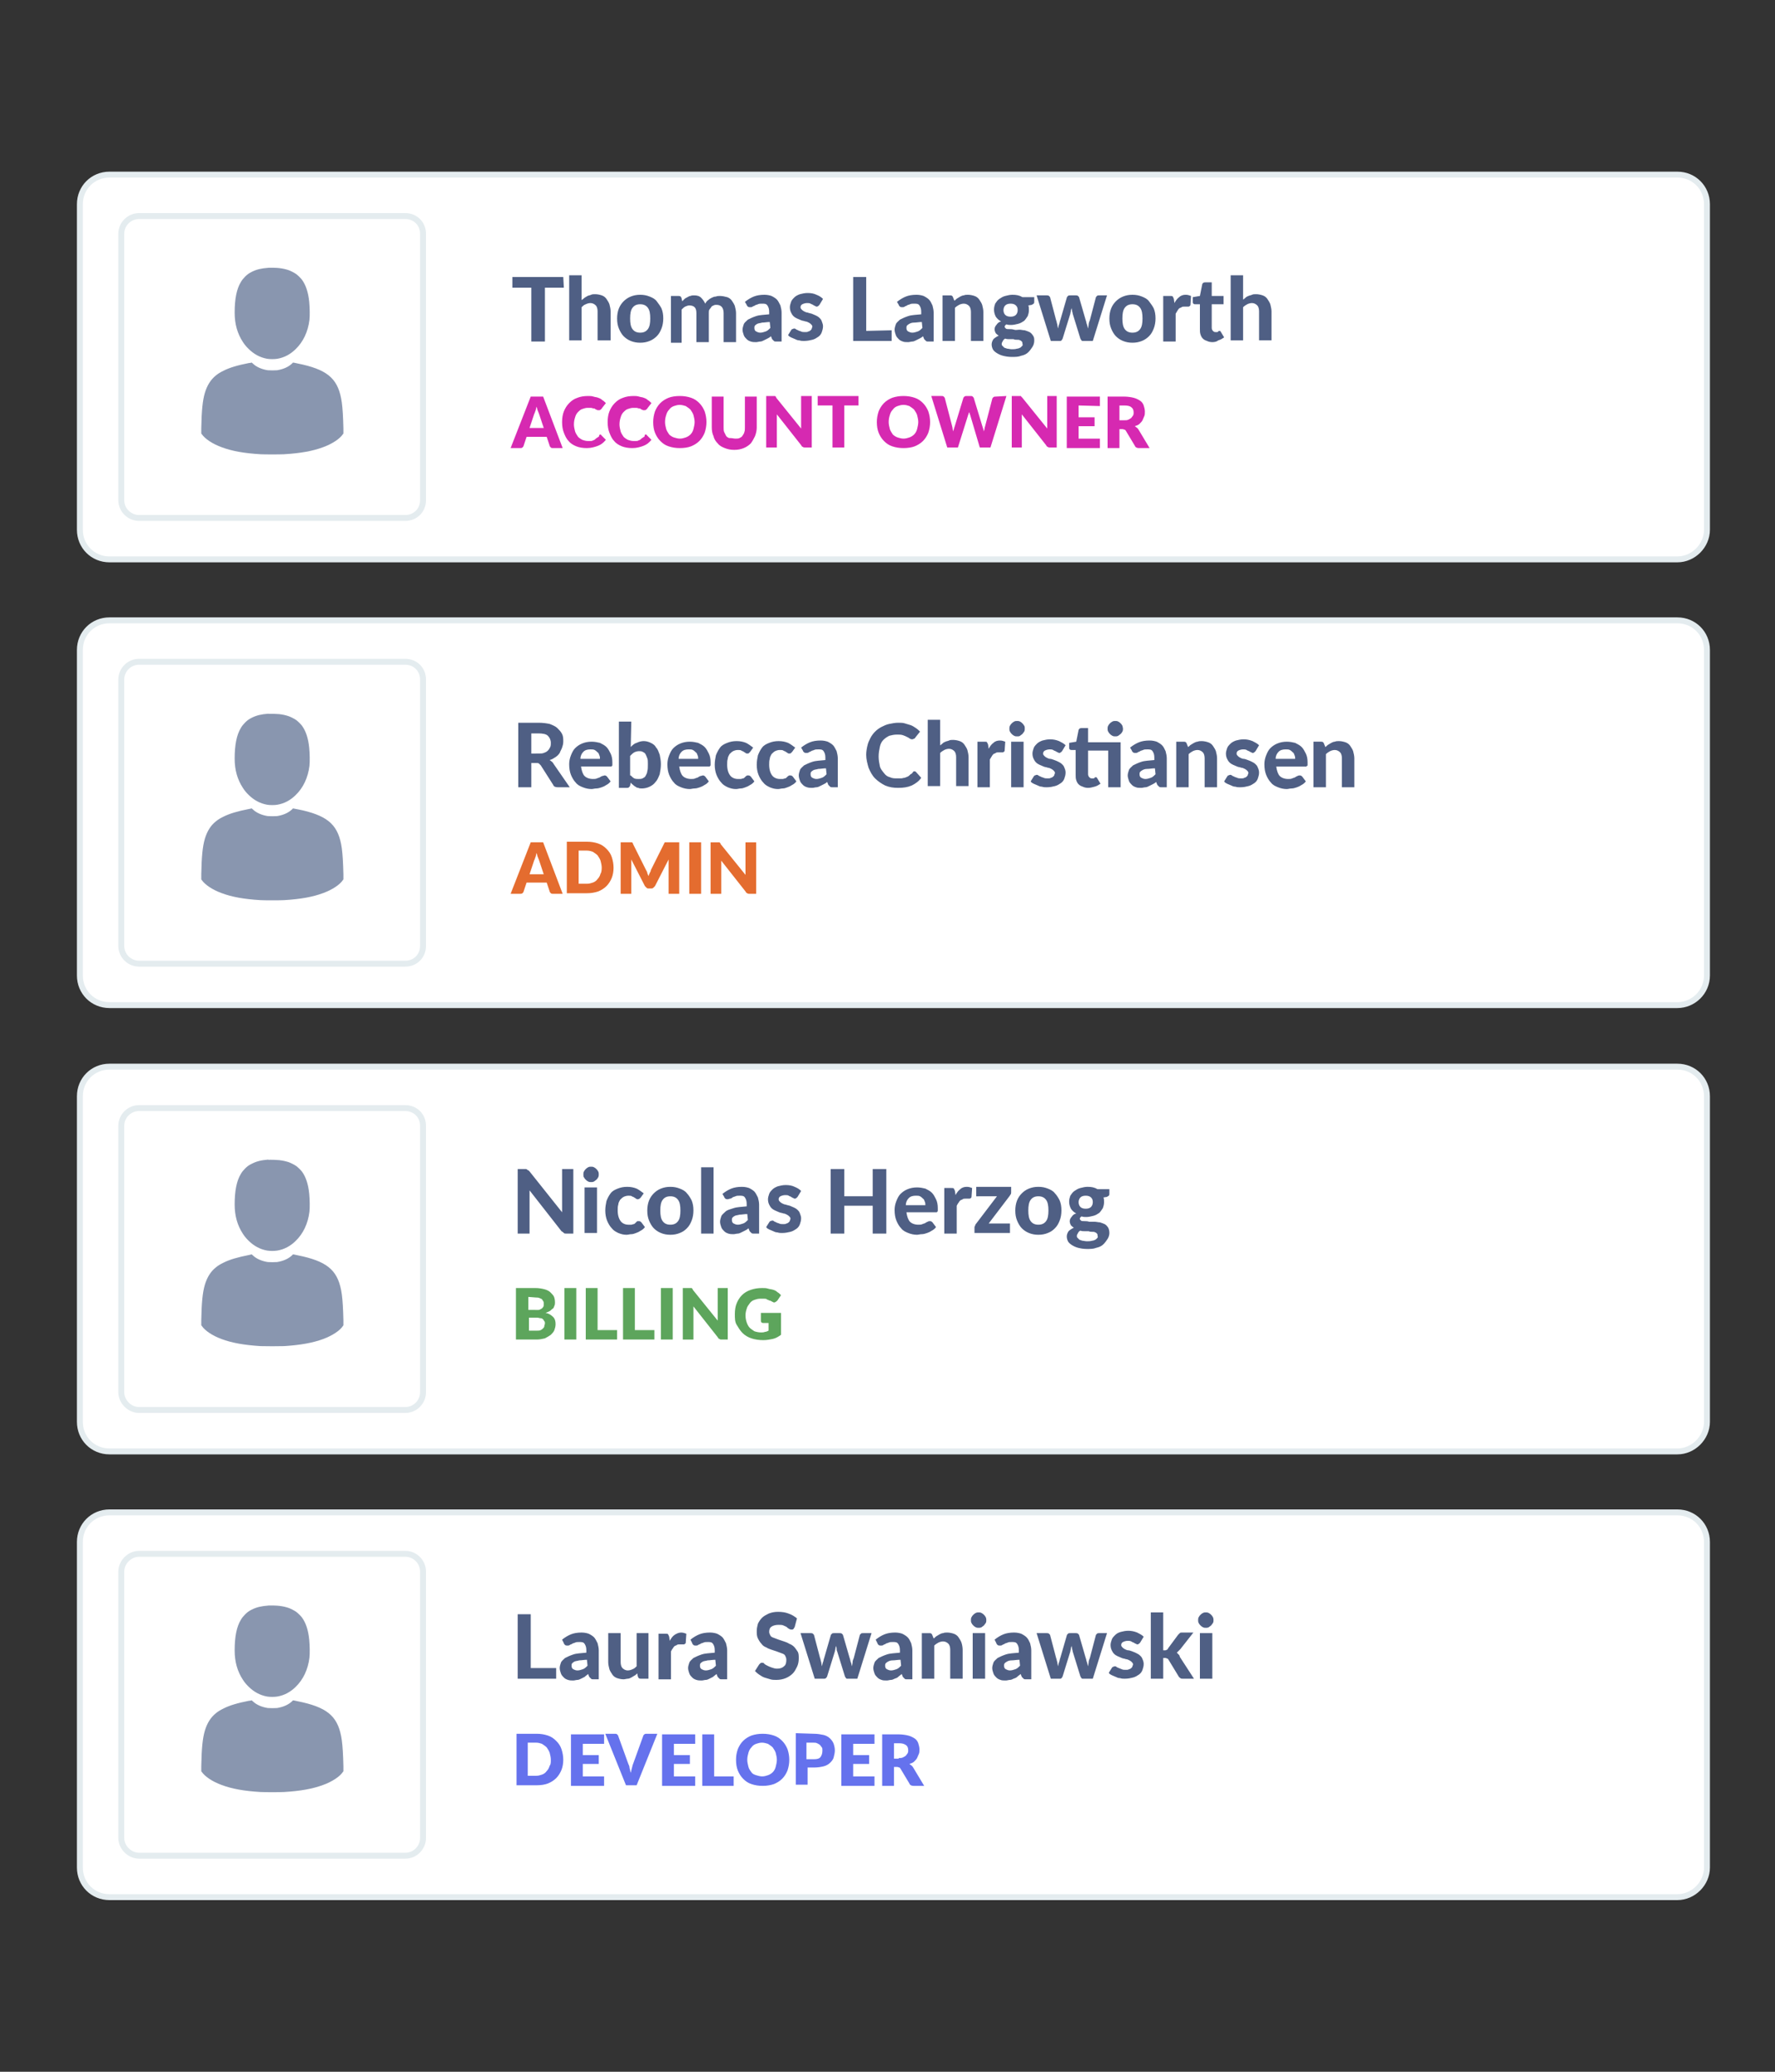 <svg xmlns="http://www.w3.org/2000/svg" viewBox="0 0 300 350"><rect x="0" y="0" width="300" height="350" fill="#333333" stroke="none"/><style>.st0{fill:#ffffff;stroke:#e4ecef;stroke-miterlimit:10}.st1{fill:#4f5f84}.st3{fill:#fff;stroke:#e4ecef;stroke-miterlimit:10}.st4{fill:#8996af}</style><path d="M283.5 169.8h-265c-2.8 0-5-2.2-5-5v-55c0-2.8 2.2-5 5-5h265c2.8 0 5 2.2 5 5v55c0 2.8-2.3 5-5 5z" class="st0"/><path d="M96.3 133h-2c-.4 0-.7-.1-.8-.4l-2.1-3.3-.3-.3c-.1-.1-.3-.1-.5-.1h-.8v4.1h-2.2v-10.9H91c.8 0 1.4.1 1.9.2.5.2 1 .4 1.3.7s.6.6.8 1c.2.4.2.8.2 1.3 0 .4-.1.7-.2 1s-.3.6-.4.9c-.2.3-.4.5-.7.7-.3.2-.6.4-1 .5.1.1.3.2.4.3s.2.2.3.4l2.7 3.9zm-5.3-5.7c.4 0 .7 0 .9-.1.3-.1.5-.2.7-.4s.3-.4.4-.6c.1-.2.1-.5.1-.7 0-.5-.2-.9-.5-1.2s-.9-.4-1.6-.4h-1.2v3.4H91zm7.2 2.2c.1.7.3 1.3.6 1.6.3.3.8.5 1.4.5.3 0 .5 0 .7-.1s.4-.1.5-.2c.2-.1.3-.2.4-.2s.3-.1.4-.1c.2 0 .3.1.4.2l.6.8c-.2.3-.5.5-.7.6-.3.2-.5.3-.8.4-.3.1-.6.2-.9.2s-.6.1-.8.1c-.5 0-1-.1-1.5-.3s-.9-.4-1.2-.8c-.3-.3-.6-.8-.8-1.3-.2-.5-.3-1.1-.3-1.8 0-.5.1-1 .3-1.5.2-.5.4-.9.7-1.2.3-.3.7-.6 1.2-.8s1-.3 1.6-.3c.5 0 1 .1 1.4.2.4.2.8.4 1.1.7.3.3.5.7.7 1.1s.3.9.3 1.5v.4c0 .1 0 .2-.1.2 0 .1-.1.1-.1.1h-5.1zm3.2-1.3c0-.2 0-.4-.1-.6-.1-.2-.1-.4-.3-.5-.1-.1-.3-.3-.5-.4-.2-.1-.4-.1-.7-.1-.5 0-.9.1-1.2.4-.3.3-.5.7-.5 1.2h3.3zm5.2-2c.3-.3.6-.6 1-.7.4-.2.8-.3 1.2-.3.4 0 .8.1 1.2.3.4.2.7.4.9.8.3.3.4.7.6 1.2.1.5.2 1 .2 1.6s-.1 1.2-.2 1.7c-.2.5-.4 1-.7 1.3-.3.4-.6.6-1 .8s-.9.3-1.3.3c-.2 0-.5 0-.6-.1-.2 0-.4-.1-.5-.2-.2-.1-.3-.2-.4-.3s-.3-.2-.4-.4l-.1.5c0 .1-.1.2-.2.3s-.2.1-.3.1h-1.4v-11.2h2.1l-.1 4.3zm0 4.8c.2.2.4.4.6.5s.5.1.7.1c.3 0 .5 0 .7-.1s.4-.2.5-.4.3-.5.3-.8c.1-.3.1-.7.1-1.2 0-.4 0-.8-.1-1-.1-.3-.2-.5-.3-.7s-.3-.3-.5-.4-.4-.1-.6-.1c-.3 0-.6.1-.8.2s-.5.4-.7.6v3.3h.1zm8.2-1.5c.1.7.3 1.3.6 1.6.3.3.8.5 1.4.5.3 0 .5 0 .7-.1s.4-.1.5-.2c.2-.1.3-.2.4-.2s.3-.1.4-.1c.2 0 .3.1.4.2l.6.8c-.2.3-.5.5-.7.6-.3.2-.5.3-.8.4-.3.1-.6.2-.9.2s-.6.1-.8.1c-.5 0-1-.1-1.5-.3s-.9-.4-1.2-.8c-.3-.3-.6-.8-.8-1.3-.2-.5-.3-1.1-.3-1.8 0-.5.1-1 .3-1.5.2-.5.4-.9.7-1.2.3-.3.7-.6 1.2-.8s1-.3 1.6-.3c.5 0 1 .1 1.4.2.4.2.8.4 1.1.7.3.3.5.7.7 1.1s.3.9.3 1.5v.4c0 .1 0 .2-.1.2 0 .1-.1.1-.1.1h-5.1zm3.2-1.3c0-.2 0-.4-.1-.6-.1-.2-.1-.4-.3-.5-.1-.1-.3-.3-.5-.4-.2-.1-.4-.1-.7-.1-.5 0-.9.1-1.2.4-.3.3-.5.7-.5 1.2h3.3zm8.8-1.2l-.2.2c-.1.1-.1.1-.3.1-.1 0-.2 0-.3-.1-.1-.1-.2-.1-.3-.2-.1-.1-.3-.1-.4-.2s-.4-.1-.6-.1c-.3 0-.6.1-.8.2-.2.1-.4.3-.6.5-.1.2-.3.5-.3.8-.1.3-.1.6-.1 1 0 .8.2 1.4.5 1.8.3.4.8.6 1.3.6h.5c.1 0 .3-.1.4-.1s.2-.1.3-.2l.2-.2c.1 0 .1-.1.2-.1h.2c.2 0 .3.1.4.2l.6.8c-.2.3-.5.5-.7.6-.3.2-.5.3-.8.4-.3.1-.5.2-.8.2s-.5.1-.8.1c-.5 0-.9-.1-1.4-.3-.4-.2-.8-.4-1.1-.8-.3-.3-.6-.8-.8-1.3s-.3-1.1-.3-1.7c0-.6.1-1.1.2-1.6.2-.5.4-.9.7-1.3.3-.4.7-.6 1.2-.8s1-.3 1.6-.3 1.1.1 1.6.3c.4.2.8.5 1.2.8l-.5.7zm7.1 0l-.2.2c-.1.1-.1.1-.3.1-.1 0-.2 0-.3-.1s-.2-.1-.3-.2c-.1-.1-.3-.1-.4-.2s-.4-.1-.6-.1c-.3 0-.6.1-.8.2-.2.1-.4.3-.6.5-.1.2-.3.5-.3.8-.1.3-.1.6-.1 1 0 .8.2 1.4.5 1.8.3.4.8.6 1.3.6h.5c.1 0 .3-.1.4-.1s.2-.1.3-.2l.2-.2c.1 0 .1-.1.2-.1h.2c.2 0 .3.1.4.2l.6.8c-.2.3-.5.5-.7.6-.3.2-.5.3-.8.4-.3.1-.5.2-.8.2s-.5.1-.8.1c-.5 0-.9-.1-1.4-.3-.4-.2-.8-.4-1.1-.8-.3-.3-.6-.8-.8-1.3s-.3-1.1-.3-1.7c0-.6.1-1.1.2-1.6.2-.5.4-.9.7-1.3.3-.4.7-.6 1.2-.8s1-.3 1.6-.3 1.1.1 1.6.3c.4.2.8.5 1.2.8l-.5.7zm1.5-.7c.5-.4 1-.7 1.5-.9s1.1-.3 1.8-.3c.5 0 .9.1 1.2.2.4.2.7.4.9.6s.4.6.6 1c.1.4.2.8.2 1.2v4.9h-.9c-.2 0-.3 0-.4-.1l-.3-.3-.2-.5c-.2.2-.4.3-.6.4l-.6.3c-.2.1-.4.2-.6.2-.2 0-.5.1-.7.1-.3 0-.6 0-.9-.1-.3-.1-.5-.2-.7-.4s-.4-.4-.5-.7-.2-.6-.2-.9c0-.3.1-.6.2-.9.1-.3.4-.5.7-.8.4-.2.8-.4 1.4-.6.6-.2 1.3-.2 2.2-.3v-.4c0-.5-.1-.8-.3-1.1s-.5-.3-.9-.3c-.3 0-.5 0-.7.1s-.4.1-.5.2-.3.1-.4.2c-.1.1-.3.1-.4.1-.1 0-.3 0-.4-.1-.1-.1-.2-.2-.2-.3l-.3-.5zm4.2 3.5c-.5 0-.9.1-1.3.1-.3.1-.6.1-.8.2-.2.1-.3.2-.4.3s-.1.3-.1.4c0 .3.1.5.3.6s.4.2.7.2.6-.1.9-.2c.3-.1.5-.3.8-.6l-.1-1zm14.9.5c.1 0 .2 0 .3.1l.9 1c-.4.6-1 1-1.6 1.3-.7.3-1.4.4-2.3.4-.8 0-1.5-.1-2.2-.4-.6-.3-1.2-.7-1.7-1.2s-.8-1.1-1.1-1.8c-.2-.7-.4-1.4-.4-2.2 0-.5.1-1.1.2-1.5.1-.5.3-.9.5-1.3s.5-.8.8-1.1.7-.6 1.1-.8.8-.4 1.3-.5 1-.2 1.5-.2c.4 0 .8 0 1.1.1s.7.2 1 .3.6.3.9.5c.3.2.5.4.7.6l-.8 1c0 .1-.1.1-.2.2-.1 0-.2.1-.3.1s-.2 0-.4-.1c-.1-.1-.3-.2-.5-.3s-.4-.2-.7-.3-.6-.1-1-.1c-.5 0-.9.1-1.3.2-.4.2-.7.4-1 .7s-.5.7-.6 1.2-.2 1-.2 1.6.1 1.1.2 1.6.4.8.7 1.2.6.6 1 .7c.4.2.8.2 1.2.2h.7c.2 0 .4-.1.6-.1.2-.1.3-.1.5-.2s.3-.2.5-.4c.1 0 .1-.1.2-.1.3-.4.3-.4.4-.4zm4.3-4.3c.1-.1.3-.2.5-.4s.3-.2.5-.3.4-.1.6-.2.4-.1.7-.1c.4 0 .8.1 1.1.2.3.1.6.3.8.6s.4.6.5.9c.1.4.2.8.2 1.2v4.9h-2.1v-4.9c0-.4-.1-.8-.3-1s-.5-.4-.9-.4c-.3 0-.6.1-.8.2s-.5.3-.7.5v5.6h-2.1v-11.2h2.1v4.4h-.1zm8.3.5c.2-.4.5-.8.8-1 .3-.3.7-.4 1.1-.4.4 0 .6.1.9.2l-.1 1.5c0 .1-.1.2-.1.2-.1 0-.1.1-.2.1h-.7c-.2 0-.4 0-.5.1s-.3.1-.4.2c-.1.1-.2.2-.3.4s-.2.3-.3.5v4.7h-2.1v-7.7h1.2c.2 0 .4 0 .4.1.1.1.1.2.2.4l.1.7zm6.1-3.4c0 .2 0 .3-.1.5-.1.1-.2.3-.3.4-.1.1-.3.2-.4.3s-.3.1-.5.1-.3 0-.5-.1-.3-.2-.4-.3c-.1-.1-.2-.2-.3-.4s-.1-.3-.1-.5 0-.3.1-.5.2-.3.3-.4c.1-.1.2-.2.4-.3s.3-.1.5-.1.3 0 .5.1.3.2.4.3c.1.1.2.2.3.4.1.1.1.3.1.5zm-.2 2.2v7.7h-2.1v-7.7h2.1zm6.5 1.6l-.2.2c-.1 0-.1.1-.2.1s-.2 0-.3-.1c-.1 0-.2-.1-.4-.2s-.3-.1-.4-.2c-.2-.1-.4-.1-.6-.1-.3 0-.6.1-.8.2-.2.1-.3.3-.3.5s.1.3.2.4c.1.1.2.2.4.3s.4.2.6.2.4.1.7.2.5.2.7.3.4.2.6.4c.2.2.3.3.4.6.1.2.2.5.2.8 0 .4-.1.7-.2 1-.1.3-.3.6-.6.8s-.6.4-1 .5-.8.2-1.4.2c-.3 0-.5 0-.8-.1-.3 0-.5-.1-.7-.2s-.5-.2-.7-.3-.4-.2-.5-.4l.5-.8c.1-.1.1-.2.2-.2s.2-.1.3-.1.2 0 .3.1.2.1.4.2c.1.1.3.1.5.2s.4.1.7.1c.2 0 .4 0 .5-.1.1 0 .3-.1.4-.2.1-.1.2-.2.2-.3s.1-.2.1-.3c0-.2-.1-.3-.2-.4s-.2-.2-.4-.3-.4-.2-.6-.2c-.2-.1-.5-.1-.7-.2-.2-.1-.5-.2-.7-.3s-.4-.2-.6-.4c-.2-.2-.3-.4-.4-.6s-.2-.5-.2-.9c0-.3.1-.6.2-.9s.3-.5.6-.8c.2-.2.6-.4.9-.5.4-.1.8-.2 1.3-.2s1 .1 1.5.3c.4.2.8.4 1.1.7l-.6 1zm9.9 6.1h-2.1v-6.2h-3.4v4c0 .2.1.4.2.5.1.1.2.2.4.2h.3c.1 0 .1 0 .2-.1l.1-.1h.2l.1.1.6 1c-.3.2-.6.4-1 .5s-.7.2-1.1.2c-.4 0-.7-.1-.9-.2-.3-.1-.5-.2-.7-.4s-.3-.4-.4-.7c-.1-.3-.1-.6-.1-.9v-4.2h-.7c-.1 0-.2 0-.3-.1s-.1-.2-.1-.3v-.8l1.2-.2.4-2c.1-.2.2-.3.5-.3h1.1v2.4h5.5v7.6zm.4-9.9c0 .2 0 .3-.1.5s-.2.3-.3.4c-.1.1-.3.2-.4.3-.2.1-.3.1-.5.1s-.3 0-.5-.1-.3-.2-.4-.3c-.1-.1-.2-.2-.3-.4s-.1-.3-.1-.5 0-.3.1-.5.2-.3.3-.4c.1-.1.2-.2.4-.3s.3-.1.5-.1.3 0 .5.1.3.2.4.3c.1.1.2.2.3.4 0 .1.1.3.1.5zm1.2 3.2c.5-.4 1-.7 1.5-.9s1.1-.3 1.8-.3c.5 0 .9.1 1.2.2.4.2.7.4.9.6.3.3.4.6.6 1 .1.4.2.8.2 1.2v4.9h-.9c-.2 0-.3 0-.4-.1l-.3-.3-.2-.5c-.2.2-.4.3-.6.4l-.6.3c-.2.1-.4.2-.6.2-.2 0-.5.1-.7.1-.3 0-.7 0-.9-.1-.3-.1-.5-.2-.7-.4s-.4-.4-.5-.7-.2-.6-.2-.9c0-.3.1-.6.2-.9.1-.3.4-.5.7-.8.4-.2.8-.4 1.4-.6.6-.2 1.3-.2 2.2-.3v-.4c0-.5-.1-.8-.3-1.1s-.5-.3-.9-.3c-.3 0-.5 0-.7.1s-.4.1-.5.2-.3.1-.4.2c-.1.1-.3.1-.4.1-.1 0-.3 0-.4-.1s-.2-.2-.2-.3l-.3-.5zm4.2 3.5c-.5 0-.9.1-1.3.1s-.6.1-.8.2-.3.2-.4.3c-.1.1-.1.3-.1.4 0 .3.1.5.3.6s.4.2.7.2.6-.1.9-.2c.3-.1.5-.3.8-.6l-.1-1zm5.6-3.6c.2-.1.3-.3.5-.4.2-.1.3-.2.5-.3s.4-.2.6-.2c.2-.1.5-.1.7-.1.4 0 .8.1 1.1.2.3.1.6.3.8.6s.4.6.5.9c.1.4.2.8.2 1.2v4.9h-2.1v-4.9c0-.4-.1-.8-.3-1s-.5-.4-.9-.4c-.3 0-.6.1-.8.2s-.5.3-.7.5v5.6h-2.1v-7.7h1.3c.3 0 .4.1.5.4l.2.5zm11.4.7l-.2.2c-.1 0-.1.1-.2.1s-.2 0-.3-.1c-.1 0-.2-.1-.4-.2s-.3-.1-.4-.2c-.2-.1-.4-.1-.6-.1-.3 0-.6.1-.8.2-.2.1-.3.3-.3.5s.1.3.2.4c.1.1.2.2.4.3s.4.2.6.2.4.1.7.2.5.2.7.3.4.2.6.4c.2.2.3.3.4.6.1.2.2.5.2.8 0 .4-.1.7-.2 1-.1.3-.3.6-.6.8s-.6.4-1 .5-.8.2-1.4.2c-.3 0-.5 0-.8-.1-.3 0-.5-.1-.7-.2s-.5-.2-.7-.3-.4-.2-.5-.4l.5-.8c.1-.1.1-.2.2-.2s.2-.1.3-.1.2 0 .3.1.2.1.4.2c.1.1.3.1.5.2s.4.1.7.1c.2 0 .4 0 .5-.1.1 0 .3-.1.4-.2.1-.1.2-.2.2-.3s.1-.2.1-.3c0-.2-.1-.3-.2-.4s-.2-.2-.4-.3-.4-.2-.6-.2c-.2-.1-.5-.1-.7-.2-.2-.1-.5-.2-.7-.3s-.4-.2-.6-.4c-.2-.2-.3-.4-.4-.6s-.2-.5-.2-.9c0-.3.1-.6.2-.9s.3-.5.6-.8c.2-.2.6-.4.9-.5.4-.1.8-.2 1.3-.2s1 .1 1.5.3c.4.2.8.4 1.1.7l-.6 1zm3.5 2.6c.1.7.3 1.3.6 1.6s.8.5 1.4.5c.3 0 .5 0 .7-.1s.4-.1.5-.2c.2-.1.3-.2.4-.2.1-.1.3-.1.4-.1.2 0 .3.1.4.2l.6.8c-.2.3-.5.5-.7.6-.3.2-.5.3-.8.4-.3.1-.6.2-.9.2s-.6.1-.8.1c-.5 0-1-.1-1.5-.3s-.9-.4-1.2-.8c-.3-.3-.6-.8-.8-1.3s-.3-1.1-.3-1.8c0-.5.1-1 .3-1.5s.4-.9.7-1.2.7-.6 1.2-.8 1-.3 1.6-.3c.5 0 1 .1 1.4.2.4.2.8.4 1.1.7s.5.7.7 1.1c.2.4.3.9.3 1.5v.4c0 .1 0 .2-.1.2s-.1.1-.1.1h-5.1zm3.2-1.3c0-.2 0-.4-.1-.6-.1-.2-.1-.4-.3-.5-.1-.1-.3-.3-.5-.4-.2-.1-.4-.1-.7-.1-.5 0-.9.1-1.2.4-.3.3-.5.7-.5 1.2h3.3zm5.1-2c.2-.1.3-.3.5-.4.2-.1.3-.2.5-.3s.4-.2.6-.2c.2-.1.5-.1.7-.1.4 0 .8.1 1.1.2.3.1.6.3.8.6s.4.6.5.9c.1.4.2.8.2 1.2v4.9h-2.1v-4.9c0-.4-.1-.8-.3-1s-.5-.4-.9-.4c-.3 0-.6.1-.8.2s-.5.3-.7.5v5.6H222v-7.7h1.3c.3 0 .4.1.5.4l.2.5z" class="st1"/><path fill="#e46c2f" d="M95.1 151h-1.6c-.2 0-.3 0-.4-.1s-.2-.2-.2-.3l-.5-1.5H89l-.5 1.5c0 .1-.1.2-.2.3s-.3.1-.4.1h-1.6l3.4-8.7h2.1l3.3 8.7zm-3.2-3.3l-.8-2.4c-.1-.2-.1-.3-.2-.5s-.1-.4-.2-.7c-.1.2-.1.5-.2.7s-.1.4-.2.5l-.8 2.4h2.4zm11.8-1.1c0 .6-.1 1.2-.3 1.7-.2.5-.5 1-.9 1.4s-.9.7-1.4.9c-.6.2-1.2.3-1.9.3h-3.4v-8.7h3.4c.7 0 1.3.1 1.9.3s1 .5 1.4.9.7.8.9 1.4c.2.6.3 1.2.3 1.8zm-2 0c0-.4-.1-.8-.2-1.2-.1-.3-.3-.6-.5-.9-.2-.2-.5-.4-.8-.6-.3-.1-.6-.2-1-.2h-1.4v5.6h1.4c.4 0 .7-.1 1-.2.3-.1.6-.3.8-.6.2-.2.4-.5.5-.9.1-.1.2-.5.2-1zm13.1-4.3v8.7H113v-5.8l-2.3 4.5-.3.3c-.1.1-.3.1-.4.1h-.3c-.2 0-.3 0-.4-.1l-.3-.3-2.3-4.5v5.8h-1.8v-8.7h1.9c.1 0 .1.1.1.1s.1.1.1.2l2.2 4.4c.1.2.2.3.2.5.1.2.1.3.2.5.1-.2.1-.3.2-.5s.2-.3.2-.5l2.2-4.4c0-.1.1-.1.1-.2s.1-.1.1-.1h2.4zm3.7 8.7h-2v-8.7h2v8.7zm9.3-8.7v8.7h-1.1c-.2 0-.3 0-.4-.1-.1 0-.2-.1-.3-.3l-4.1-5.2v5.6h-1.8v-8.7h1.5l.1.1s.1.1.1.2l4.2 5.2v-5.5h1.8z"/><path d="M68.5 162.8h-45c-1.6 0-3-1.3-3-3v-45c0-1.7 1.4-3 3-3h45c1.7 0 3 1.3 3 3v45c0 1.7-1.3 3-3 3z" class="st3"/><path d="M45.36 120.57c-1.24.1-1.97.27-2.8.68-.5.25-.77.45-1.15.83-.32.33-.5.55-.72.93-.7 1.16-1.03 2.88-1.03 5.14 0 1.92.46 3.54 1.4 4.97.28.44.55.76.95 1.16.92.9 1.93 1.45 3.14 1.67.46.08 1.26.08 1.72 0 1.16-.2 2.17-.73 3.07-1.6 1.3-1.24 2.12-2.98 2.36-4.96.08-.7.06-2.04-.04-3.07-.16-1.6-.57-2.83-1.23-3.73-.2-.27-.7-.75-.97-.95-.28-.2-.93-.53-1.28-.65-.5-.17-1-.28-1.6-.35-.32-.04-1.54-.07-1.82-.05zm-3.2 16.08c-2.04.4-3.37.8-4.4 1.32-.53.26-.9.48-1.26.78-.9.7-1.5 1.7-1.88 2.96-.38 1.32-.54 2.97-.6 5.96v.9l.08.1c.55.8 1.8 1.64 3.33 2.2 1.78.67 3.8 1.03 6.6 1.2.68.04 3.3.04 3.98 0 2.82-.17 4.85-.54 6.62-1.2 1.53-.56 2.8-1.4 3.33-2.2l.08-.1v-.87c-.05-2.05-.13-3.34-.27-4.4-.54-3.78-2.16-5.35-6.6-6.4-.43-.1-1-.2-1.4-.28l-.25-.05-.2.2c-.6.56-1.48.94-2.5 1.1-.3.03-1.25.03-1.55 0-1-.15-1.93-.55-2.5-1.1-.12-.1-.22-.2-.23-.2-.04.02-.18.05-.35.08z" class="st4"/><path d="M283.5 94.5h-265c-2.8 0-5-2.2-5-5v-55c0-2.8 2.2-5 5-5h265c2.8 0 5 2.2 5 5v55c0 2.7-2.3 5-5 5z" class="st0"/><path d="M95.3 48.6h-3.2v9.1h-2.3v-9.1h-3.2v-1.8h8.6l.1 1.8zm3 2.1c.1-.1.3-.2.5-.4.2-.1.3-.2.5-.3s.4-.1.6-.2.4-.1.7-.1c.4 0 .8.1 1.1.2.3.1.6.3.8.6.2.3.4.6.5.9.1.4.2.8.2 1.2v4.9H101v-4.9c0-.4-.1-.8-.3-1-.2-.2-.5-.4-.9-.4-.3 0-.6.1-.8.2-.3.1-.5.3-.7.5v5.6h-2.1v-11h2.1v4.2zm9.9-.9c.6 0 1.1.1 1.6.3s.9.4 1.2.8.6.8.8 1.2c.2.5.3 1 .3 1.7 0 .6-.1 1.2-.3 1.7-.2.5-.4.9-.8 1.3-.3.3-.7.6-1.2.8s-1 .3-1.6.3-1.1-.1-1.6-.3-.9-.5-1.2-.8c-.3-.3-.6-.8-.8-1.3-.2-.5-.3-1-.3-1.7 0-.6.1-1.2.3-1.7.2-.5.5-.9.8-1.2s.7-.6 1.2-.8c.5-.2 1-.3 1.6-.3zm0 6.4c.6 0 1-.2 1.3-.6s.4-1 .4-1.8-.1-1.4-.4-1.8c-.3-.4-.7-.6-1.3-.6-.6 0-1 .2-1.3.6-.3.4-.4 1-.4 1.8s.1 1.4.4 1.8.7.6 1.3.6zm5.2 1.5V50h1.3c.3 0 .4.1.5.4l.1.5.4-.4c.1-.1.3-.2.5-.3s.3-.2.5-.2c.2-.1.4-.1.6-.1.5 0 .9.1 1.2.4s.5.6.7 1c.1-.2.3-.5.5-.6.2-.2.4-.3.6-.4.2-.1.4-.2.7-.2.2-.1.5-.1.7-.1.4 0 .8.1 1.2.2.3.1.6.3.8.6.2.3.4.6.5.9.1.4.2.8.2 1.2v4.9h-2.1v-4.9c0-.9-.4-1.4-1.2-1.4-.2 0-.3 0-.5.1s-.3.1-.4.3c-.1.1-.2.3-.3.4s-.1.4-.1.6v4.9h-2.1v-4.9c0-.5-.1-.8-.3-1-.2-.2-.5-.3-.9-.3-.2 0-.5.1-.7.2-.2.1-.4.3-.6.5v5.6h-1.8v-.2zm12.5-6.7c.5-.4 1-.7 1.5-.9s1.1-.3 1.8-.3c.5 0 .9.1 1.2.2.4.2.7.4.9.6s.4.6.6 1c.1.4.2.8.2 1.2v4.9h-.9c-.2 0-.3 0-.4-.1l-.3-.3-.2-.5c-.2.2-.4.3-.6.4l-.6.3c-.2.1-.4.2-.6.2-.2 0-.5.1-.7.1-.3 0-.6 0-.9-.1s-.5-.2-.7-.4c-.2-.2-.4-.4-.5-.7-.1-.3-.2-.6-.2-.9s.1-.6.2-.9.4-.5.7-.8c.4-.2.8-.4 1.4-.6.6-.2 1.3-.2 2.2-.3v-.4c0-.5-.1-.8-.3-1.1s-.5-.3-.9-.3c-.3 0-.5 0-.7.1s-.4.1-.5.2-.3.1-.4.2c-.1.1-.3.1-.4.1s-.3 0-.4-.1-.2-.2-.2-.3l-.3-.5zm4.2 3.4c-.5 0-.9.1-1.3.1-.3.1-.6.1-.8.2s-.3.2-.4.3-.1.3-.1.4c0 .3.1.5.3.6.2.1.4.2.7.2s.6-.1.9-.2c.3-.1.5-.3.8-.6l-.1-1zm8.4-2.9l-.2.2c-.1 0-.1.1-.2.1s-.2 0-.3-.1c-.1 0-.2-.1-.4-.2-.1-.1-.3-.1-.4-.2-.2-.1-.4-.1-.6-.1-.3 0-.6.1-.8.2-.2.1-.3.3-.3.5s.1.3.2.4.2.2.4.3.4.2.6.2c.2.1.4.1.7.2.2.1.5.2.7.3s.4.2.6.4c.2.2.3.3.4.6s.2.5.2.8c0 .4-.1.7-.2 1-.1.3-.3.6-.6.8-.3.2-.6.4-1 .5s-.9.2-1.4.2c-.3 0-.5 0-.8-.1-.3 0-.5-.1-.7-.2s-.5-.2-.7-.3c-.2-.1-.4-.2-.5-.4l.5-.8c.1-.1.1-.2.2-.2s.2-.1.3-.1.2 0 .3.1.2.1.4.2c.1.1.3.1.5.2s.4.1.7.1c.2 0 .4 0 .5-.1.1 0 .3-.1.4-.2.1-.1.2-.2.2-.3 0-.1.1-.2.1-.3 0-.2-.1-.3-.2-.4-.1-.1-.2-.2-.4-.3-.2-.1-.4-.2-.6-.2-.2-.1-.5-.1-.7-.2s-.5-.2-.7-.3-.4-.2-.6-.4c-.2-.2-.3-.4-.4-.6-.1-.2-.2-.5-.2-.9 0-.3.1-.6.2-.9s.3-.5.6-.8c.2-.2.6-.4.9-.5.4-.1.8-.2 1.3-.2.6 0 1.1.1 1.5.3.5.2.8.4 1.1.7l-.6 1zm12.2 4.3v1.8h-6.5V46.8h2.2v9.1l4.3-.1zm.9-4.8c.5-.4 1-.7 1.5-.9s1.1-.3 1.8-.3c.5 0 .9.1 1.2.2.4.2.7.4.9.6.3.3.4.6.6 1 .1.4.2.8.2 1.2v4.9h-.9c-.2 0-.3 0-.4-.1l-.3-.3-.2-.5c-.2.2-.4.3-.6.4l-.6.3c-.2.1-.4.2-.6.2-.2 0-.5.1-.7.1-.3 0-.7 0-.9-.1-.3-.1-.5-.2-.7-.4-.2-.2-.4-.4-.5-.7-.1-.3-.2-.6-.2-.9s.1-.6.2-.9c.1-.3.4-.5.7-.8.4-.2.8-.4 1.4-.6.6-.2 1.3-.2 2.2-.3v-.4c0-.5-.1-.8-.3-1.1s-.5-.3-.9-.3c-.3 0-.5 0-.7.1s-.4.1-.5.2-.3.1-.4.2c-.1.1-.3.1-.4.1-.1 0-.3 0-.4-.1s-.2-.2-.2-.3l-.3-.5zm4.2 3.4c-.5 0-.9.1-1.3.1s-.6.1-.8.2-.3.2-.4.3c-.1.1-.1.3-.1.4 0 .3.1.5.3.6s.4.2.7.2.6-.1.9-.2c.3-.1.5-.3.8-.6l-.1-1zm5.5-3.6c.2-.1.3-.3.5-.4.2-.1.3-.2.5-.3s.4-.2.6-.2c.2-.1.5-.1.7-.1.4 0 .8.1 1.1.2.3.1.6.3.8.6s.4.6.5.9c.1.4.2.8.2 1.2v4.9h-2.1v-4.9c0-.4-.1-.8-.3-1s-.5-.4-.9-.4c-.3 0-.6.1-.8.2s-.5.3-.7.5v5.6h-2.1v-7.7h1.3c.3 0 .4.1.5.4l.2.5zm13.5-.6v.8c0 .1 0 .2-.1.3s-.2.1-.3.2l-.6.1c.1.2.1.5.1.8 0 .4-.1.7-.2 1-.2.3-.4.6-.6.8-.3.2-.6.4-1 .5s-.8.2-1.2.2c-.3 0-.5 0-.8-.1-.2.1-.3.3-.3.4s.1.2.2.3.3.1.6.1c.2 0 .5 0 .8.1s.6 0 .9 0 .6.1.9.1c.3.1.6.2.8.3s.4.3.6.6.2.5.2.9c0 .3-.1.7-.3 1s-.4.6-.7.9-.7.5-1.2.6c-.5.2-1 .2-1.6.2s-1.1-.1-1.5-.2-.8-.3-1.1-.5-.5-.4-.6-.6-.2-.5-.2-.8.1-.6.3-.9c.2-.2.5-.4.9-.6-.2-.1-.4-.3-.5-.4-.1-.2-.2-.4-.2-.7 0-.2.1-.5.3-.7.2-.3.4-.5.8-.6-.4-.2-.7-.5-.9-.8-.2-.4-.3-.8-.3-1.2s.1-.7.2-1c.2-.3.4-.6.7-.8s.6-.4 1-.5.8-.2 1.2-.2c.7 0 1.2.1 1.7.4h2zm-2 7.8c0-.1 0-.2-.1-.3-.1-.1-.2-.2-.3-.2-.1-.1-.3-.1-.5-.1s-.4 0-.6-.1h-.7c-.2 0-.5 0-.7-.1-.2.1-.3.2-.4.4s-.2.3-.2.5c0 .1 0 .2.1.3l.3.3c.1.1.3.1.5.2.2 0 .5.1.8.1s.6 0 .9-.1c.2 0 .4-.1.6-.2l.3-.3c.1-.1 0-.3 0-.4zm-2-4.5c.4 0 .7-.1.9-.3s.3-.5.3-.8c0-.4-.1-.6-.3-.8s-.5-.3-.9-.3-.7.1-.9.3-.3.5-.3.8.1.6.3.8.5.3.9.3zm16.3-3.6l-2.4 7.7H183c-.1 0-.2 0-.2-.1-.1-.1-.1-.1-.2-.3l-1.3-4.2c0-.2-.1-.3-.1-.5s-.1-.3-.1-.5c0 .2-.1.3-.1.5s-.1.3-.1.5l-1.3 4.2c-.1.2-.2.4-.4.4h-1.6l-2.4-7.7h1.7c.1 0 .3 0 .4.1.1.1.2.2.2.3l1 3.8c.1.2.1.5.2.7 0 .2.1.5.1.7.1-.2.1-.5.2-.7s.1-.5.2-.7l1.1-3.8c0-.1.1-.2.2-.3.1-.1.2-.1.4-.1h.9c.1 0 .3 0 .4.1.1.1.2.2.2.3l1.1 3.8c.1.2.1.5.2.7.1.2.1.5.2.7 0-.2.1-.5.1-.7s.1-.5.2-.7l1-3.8c0-.1.1-.2.2-.3s.2-.1.4-.1h1.3zm4.3-.1c.6 0 1.1.1 1.6.3s.9.4 1.2.8.6.8.8 1.2c.2.5.3 1 .3 1.7 0 .6-.1 1.2-.3 1.7s-.4.9-.8 1.3c-.3.3-.7.6-1.2.8-.5.2-1 .3-1.6.3s-1.1-.1-1.6-.3-.9-.5-1.2-.8-.6-.8-.8-1.3-.3-1-.3-1.7c0-.6.1-1.2.3-1.7s.5-.9.8-1.2.7-.6 1.2-.8c.5-.2 1-.3 1.6-.3zm0 6.4c.6 0 1-.2 1.3-.6s.4-1 .4-1.8-.1-1.4-.4-1.8-.7-.6-1.3-.6-1 .2-1.3.6-.4 1-.4 1.8.1 1.4.4 1.8c.3.4.7.6 1.3.6zm7.1-5c.2-.4.5-.8.8-1 .3-.3.7-.4 1.1-.4.4 0 .6.1.9.2l-.1 1.5c0 .1-.1.2-.1.2-.1 0-.1.1-.2.1h-.7c-.2 0-.4 0-.5.1s-.3.1-.4.2c-.1.1-.2.2-.3.4s-.2.3-.3.5v4.7h-2.1V50h1.2c.2 0 .4 0 .4.1.1.1.1.2.2.4l.1.7zm6.4 6.6c-.4 0-.7-.1-.9-.2-.3-.1-.5-.2-.7-.4-.2-.2-.3-.4-.4-.7-.1-.3-.1-.6-.1-.9v-4.2h-.8c-.1 0-.2 0-.3-.1s-.1-.2-.1-.3v-.8l1.2-.2.4-2c.1-.2.2-.3.5-.3h1.1V50h2v1.4h-2v4c0 .2.1.4.2.5.1.1.2.2.4.2h.3c.1 0 .1 0 .2-.1l.1-.1h.2l.1.1.6 1c-.3.2-.6.4-1 .5-.2.2-.6.3-1 .3zm5.1-7.1c.1-.1.3-.2.5-.4s.3-.2.5-.3.4-.1.6-.2.4-.1.7-.1c.4 0 .8.1 1.1.2.3.1.6.3.8.6s.4.6.5.9c.1.4.2.8.2 1.2v4.9h-2.1v-4.9c0-.4-.1-.8-.3-1s-.5-.4-.9-.4c-.3 0-.6.1-.8.2s-.5.3-.7.5v5.6H208v-11h2.1v4.2h-.1z" class="st1"/><path fill="#d629b1" d="M95.1 75.7h-1.6c-.2 0-.3 0-.4-.1s-.2-.2-.2-.3l-.5-1.5H89l-.5 1.5c0 .1-.1.2-.2.3-.1.1-.3.1-.4.1h-1.6l3.4-8.7h2.1l3.3 8.7zm-3.2-3.4l-.8-2.4c-.1-.2-.1-.3-.2-.5s-.1-.4-.2-.7c-.1.2-.1.5-.2.7s-.1.4-.2.5l-.8 2.4h2.4zm9.5 1.1c.1 0 .2 0 .2.1l.8.8c-.4.5-.8.8-1.3 1s-1.2.4-1.9.4-1.3-.1-1.8-.3c-.5-.2-1-.5-1.3-.9-.4-.4-.6-.9-.8-1.4-.2-.5-.3-1.1-.3-1.8s.1-1.3.3-1.8c.2-.5.5-1 .9-1.4s.8-.7 1.4-.9c.5-.2 1.1-.3 1.8-.3.3 0 .6 0 .9.1s.6.1.8.2c.3.1.5.2.7.4.2.1.4.3.6.5l-.7.9c0 .1-.1.1-.2.2s-.1.1-.3.1h-.2c-.1 0-.1-.1-.2-.1s-.2-.1-.2-.1c-.1-.1-.2-.1-.3-.1-.1 0-.3-.1-.4-.1h-.6c-.3 0-.6.1-.9.2s-.5.3-.7.5-.4.5-.5.9c-.1.3-.2.7-.2 1.2 0 .4.1.8.2 1.2.1.3.3.6.5.9.2.2.5.4.7.5.3.1.6.2.9.2h.5c.2 0 .3 0 .4-.1.1 0 .3-.1.4-.2s.2-.2.4-.3c0 0 .1-.1.2-.1.1-.4.2-.4.2-.4zm7.7 0c.1 0 .2 0 .2.1l.8.8c-.4.5-.8.8-1.3 1s-1.2.4-1.9.4-1.3-.1-1.8-.3c-.5-.2-1-.5-1.3-.9-.4-.4-.6-.9-.8-1.4-.2-.5-.3-1.1-.3-1.8s.1-1.3.3-1.8c.2-.5.5-1 .9-1.4s.8-.7 1.4-.9c.5-.2 1.1-.3 1.8-.3.3 0 .6 0 .9.1s.6.1.8.2c.3.1.5.2.7.4.2.1.4.3.6.5l-.7.9c0 .1-.1.1-.2.2s-.1.1-.3.1h-.2c-.1 0-.1-.1-.2-.1s-.2-.1-.2-.1c-.1-.1-.2-.1-.3-.1-.1 0-.3-.1-.4-.1h-.6c-.3 0-.6.1-.9.2s-.5.3-.7.5-.4.5-.5.9c-.1.3-.2.7-.2 1.2 0 .4.1.8.2 1.2.1.3.3.6.5.9.2.2.5.4.7.5.3.1.6.2.9.2h.5c.2 0 .3 0 .4-.1.1 0 .3-.1.4-.2s.2-.2.4-.3c0 0 .1-.1.2-.1.1-.4.1-.4.2-.4zm10.3-2.1c0 .6-.1 1.2-.3 1.8-.2.5-.5 1-.9 1.4s-.9.7-1.4.9-1.2.3-1.9.3-1.3-.1-1.9-.3-1-.5-1.4-.9-.7-.9-.9-1.4c-.2-.5-.3-1.1-.3-1.8 0-.6.1-1.2.3-1.8.2-.5.5-1 .9-1.4s.9-.7 1.4-.9 1.2-.3 1.9-.3 1.3.1 1.9.3c.6.2 1 .5 1.4.9s.7.9.9 1.4c.2.6.3 1.2.3 1.8zm-2 0c0-.4-.1-.8-.2-1.2-.1-.3-.3-.6-.5-.9-.2-.2-.5-.4-.8-.6-.3-.1-.7-.2-1-.2-.4 0-.7.1-1 .2s-.6.3-.8.6c-.2.2-.4.5-.5.9-.1.3-.2.7-.2 1.2 0 .4.1.8.2 1.2.1.3.3.6.5.9.2.2.5.4.8.5s.7.2 1 .2c.4 0 .7-.1 1-.2s.6-.3.8-.5c.2-.2.4-.5.5-.9s.2-.8.2-1.2zm6.9 2.8c.3 0 .5 0 .7-.1s.4-.2.5-.4.3-.4.3-.6c.1-.2.1-.5.1-.8V67h2v5.2c0 .5-.1 1-.3 1.5-.2.4-.4.8-.7 1.2-.3.3-.7.6-1.2.8-.5.2-1 .3-1.6.3s-1.1-.1-1.6-.3c-.5-.2-.9-.4-1.2-.8-.3-.3-.6-.7-.7-1.2-.2-.4-.3-.9-.3-1.5V67h2v5.2c0 .3 0 .6.1.8l.3.6c.1.2.3.3.5.4.6 0 .8.1 1.1.1zm12.9-7.2v8.7h-1.1c-.2 0-.3 0-.4-.1-.1 0-.2-.1-.3-.3l-4.1-5.2v5.6h-1.8v-8.7h1.5l.1.1s.1.1.1.2l4.2 5.2v-5.5h1.8zm8 1.6h-2.5v7.1h-2v-7.1h-2.5v-1.6h6.9v1.6h.1zm12 2.8c0 .6-.1 1.2-.3 1.8-.2.5-.5 1-.9 1.4s-.9.7-1.4.9-1.2.3-1.9.3-1.3-.1-1.9-.3c-.6-.2-1-.5-1.4-.9s-.7-.9-.9-1.4-.3-1.1-.3-1.8c0-.6.1-1.2.3-1.8.2-.5.5-1 .9-1.4s.9-.7 1.4-.9c.6-.2 1.2-.3 1.9-.3s1.3.1 1.9.3c.6.2 1 .5 1.4.9s.7.9.9 1.4c.2.6.3 1.2.3 1.8zm-2 0c0-.4-.1-.8-.2-1.2-.1-.3-.3-.6-.5-.9-.2-.2-.5-.4-.8-.6-.3-.1-.6-.2-1-.2s-.7.1-1 .2-.6.3-.8.6c-.2.2-.4.5-.5.9-.1.3-.2.7-.2 1.2 0 .4.1.8.2 1.2.1.3.3.6.5.9.2.2.5.4.8.5s.7.2 1 .2c.4 0 .7-.1 1-.2s.6-.3.8-.5.4-.5.5-.9.2-.8.2-1.2zm14.9-4.4l-2.7 8.7h-1.8l-1.6-5.4c0-.1-.1-.2-.1-.3 0-.1-.1-.2-.1-.3 0 .1-.1.2-.1.3 0 .1-.1.2-.1.3l-1.7 5.4h-1.8l-2.7-8.7h1.7c.2 0 .3 0 .4.1s.2.2.2.3l1.2 4.6c0 .1.1.3.1.5s.1.3.1.5c.1-.4.2-.7.3-1l1.4-4.6c0-.1.1-.2.2-.3.1-.1.3-.1.4-.1h.6c.2 0 .3 0 .4.1.1.1.2.2.2.3l1.4 4.6c.1.3.2.6.3 1 0-.2.1-.3.1-.5s.1-.3.1-.4l1.2-4.6c0-.1.1-.2.2-.3.1-.1.3-.1.4-.1l1.8-.1zm8.5 0v8.7h-1.1c-.2 0-.3 0-.4-.1-.1 0-.2-.1-.3-.3l-4.1-5.2v5.6H171v-8.7h1.5c.1 0 .1.1.1.1l.2.2 4.2 5.2v-5.5h1.6zm3.7 1.6v2h2.7V72h-2.7v2.1h3.6v1.6h-5.6V67h5.6v1.6l-3.6-.1zm12 7.2h-1.8c-.3 0-.6-.1-.7-.4l-1.5-2.5c-.1-.1-.1-.2-.2-.2s-.2-.1-.4-.1h-.5v3.2h-2V67h2.8c.6 0 1.2.1 1.6.2.4.1.8.3 1.1.5s.5.5.6.8.2.7.2 1 0 .6-.1.8-.2.5-.3.7-.3.4-.5.6-.5.3-.8.4c.1.1.3.2.4.3.1.1.2.2.3.4l1.8 3zM190 71c.3 0 .5 0 .7-.1s.4-.2.5-.3.2-.3.3-.4c.1-.2.1-.3.1-.5 0-.4-.1-.7-.4-.9-.2-.2-.6-.3-1.2-.3h-.8V71h.8z"/><path d="M68.5 87.5h-45c-1.6 0-3-1.3-3-3v-45c0-1.7 1.4-3 3-3h45c1.7 0 3 1.3 3 3v45c0 1.7-1.3 3-3 3z" class="st3"/><path d="M45.36 45.24c-1.24.1-1.97.27-2.8.68-.5.25-.77.45-1.15.83-.32.33-.5.55-.72.93-.7 1.15-1.03 2.86-1.03 5.13 0 1.93.46 3.55 1.4 4.98.28.43.55.75.95 1.15.92.9 1.93 1.45 3.14 1.67.46.08 1.26.08 1.72 0 1.16-.2 2.17-.73 3.07-1.6 1.3-1.24 2.12-2.98 2.36-4.96.08-.7.06-2.04-.04-3.07-.16-1.6-.57-2.83-1.23-3.73-.2-.27-.7-.75-.97-.95-.28-.2-.93-.54-1.28-.66-.5-.17-1-.28-1.6-.35-.32-.05-1.54-.08-1.82-.06zm-3.2 16.07c-2.04.4-3.37.8-4.4 1.33-.53.26-.9.48-1.26.78-.9.72-1.5 1.7-1.88 2.97-.38 1.3-.54 2.96-.6 5.95v.9l.08.1c.55.8 1.8 1.64 3.33 2.2 1.78.67 3.8 1.03 6.6 1.2.68.04 3.3.04 3.98 0 2.82-.17 4.85-.54 6.62-1.2 1.53-.56 2.8-1.4 3.33-2.2l.08-.1v-.87c-.05-2.04-.13-3.33-.27-4.38-.54-3.8-2.16-5.36-6.6-6.4-.43-.1-1-.2-1.4-.3l-.25-.04-.2.2c-.6.56-1.48.94-2.5 1.1-.3.03-1.25.03-1.55 0-1-.15-1.93-.55-2.5-1.1-.12-.1-.22-.2-.23-.2-.04.02-.18.05-.35.08z" class="st4"/><path d="M283.5 245.2h-265c-2.8 0-5-2.2-5-5v-55c0-2.8 2.2-5 5-5h265c2.8 0 5 2.2 5 5v55c0 2.7-2.3 5-5 5z" class="st0"/><path d="M96.9 197.5v10.9h-1.2c-.2 0-.3 0-.4-.1s-.2-.2-.4-.3l-5.4-6.9v7.3h-2v-10.9h1.4s.1 0 .2.1.1.1.2.1l.2.2 5.5 6.9v-7.3h1.9zm4.3.9c0 .2 0 .3-.1.5s-.2.3-.3.4-.3.2-.4.3c-.2.1-.3.1-.5.1s-.3 0-.5-.1-.3-.2-.4-.3-.2-.2-.3-.4c-.1-.1-.1-.3-.1-.5s0-.3.1-.5.2-.3.3-.4c.1-.1.2-.2.4-.3.2-.1.3-.1.5-.1s.3 0 .5.1.3.2.4.3.2.2.3.4.1.3.1.5zm-.3 2.2v7.7h-2.1v-7.7h2.1zm7.4 1.7l-.2.2c-.1 0-.1.1-.3.1-.1 0-.2 0-.3-.1-.1-.1-.2-.1-.3-.2-.1-.1-.3-.1-.4-.2s-.4-.1-.6-.1c-.3 0-.6.1-.8.2s-.4.3-.6.5c-.1.2-.3.5-.3.8-.1.3-.1.6-.1 1 0 .8.2 1.4.5 1.8.3.4.8.6 1.3.6h.5c.1 0 .3-.1.4-.1s.2-.1.3-.2l.2-.2c.1-.1.1-.1.2-.1h.2c.2 0 .3.1.4.2l.6.8c-.2.3-.5.5-.7.6-.3.2-.5.3-.8.4-.3.1-.5.2-.8.2s-.5.1-.8.1c-.5 0-.9-.1-1.4-.3-.4-.2-.8-.4-1.1-.8-.3-.3-.6-.8-.8-1.3s-.3-1.1-.3-1.7c0-.6.1-1.1.2-1.6.2-.5.4-.9.7-1.3.3-.4.7-.6 1.2-.8s1-.3 1.6-.3 1.1.1 1.6.3c.4.2.8.5 1.2.8l-.5.7zm5-1.8c.6 0 1.1.1 1.6.3s.9.4 1.2.8c.3.3.6.8.8 1.2.2.5.3 1 .3 1.7 0 .6-.1 1.2-.3 1.7s-.4.9-.8 1.3-.7.6-1.2.8-1 .3-1.6.3-1.1-.1-1.6-.3-.9-.5-1.2-.8-.6-.8-.8-1.3-.3-1-.3-1.7c0-.6.1-1.2.3-1.7.2-.5.5-.9.8-1.2s.7-.6 1.2-.8c.5-.2 1-.3 1.6-.3zm0 6.4c.6 0 1-.2 1.3-.6.3-.4.4-1 .4-1.8s-.1-1.4-.4-1.8c-.3-.4-.7-.6-1.3-.6-.6 0-1 .2-1.3.6-.3.4-.4 1-.4 1.8s.1 1.4.4 1.8.7.6 1.3.6zm7.3-9.7v11.2h-2.1v-11.2h2.1zm1.5 4.5c.5-.4 1-.7 1.5-.9s1.1-.3 1.8-.3c.5 0 .9.1 1.2.2.4.2.7.4.9.6s.4.6.6 1c.1.4.2.8.2 1.2v4.9h-.9c-.2 0-.3 0-.4-.1l-.3-.3-.2-.5c-.2.2-.4.3-.6.4l-.6.3c-.2.1-.4.2-.6.2s-.5.1-.7.1c-.3 0-.6 0-.9-.1s-.5-.2-.7-.4-.4-.4-.5-.7-.2-.6-.2-.9c0-.3.1-.6.2-.9.1-.3.4-.5.7-.8s.8-.4 1.4-.6c.6-.2 1.3-.2 2.2-.3v-.4c0-.5-.1-.8-.3-1.1s-.5-.3-.9-.3c-.3 0-.5 0-.7.1s-.4.1-.5.2c-.1.1-.3.2-.4.2s-.3.1-.4.1-.3 0-.4-.1-.2-.2-.2-.3l-.3-.5zm4.2 3.4c-.5 0-.9.1-1.3.1-.3.1-.6.1-.8.2-.2.1-.3.2-.4.3s-.1.3-.1.4c0 .3.1.5.3.6s.4.2.7.2c.3 0 .6-.1.9-.2.3-.1.5-.3.8-.6l-.1-1zm8.5-2.9l-.2.2c-.1 0-.1.1-.2.1s-.2 0-.3-.1c-.1 0-.2-.1-.4-.2-.1-.1-.3-.1-.4-.2s-.4-.1-.6-.1c-.3 0-.6.1-.8.2-.2.1-.3.3-.3.5s.1.3.2.4c.1.1.2.2.4.3s.4.2.6.2c.2.1.4.1.7.2.2.1.5.2.7.3s.4.2.6.4c.2.2.3.3.4.6s.2.5.2.8c0 .4-.1.7-.2 1-.1.3-.3.6-.6.8s-.6.4-1 .5-.9.2-1.4.2c-.3 0-.5 0-.8-.1-.3 0-.5-.1-.7-.2-.2-.1-.5-.2-.7-.3s-.4-.2-.5-.4l.5-.8c.1-.1.1-.2.2-.2s.2-.1.3-.1.2 0 .3.1.2.1.4.2c.1.1.3.1.5.2s.4.1.7.1c.2 0 .4 0 .5-.1.1 0 .3-.1.4-.2.1-.1.2-.2.2-.3s.1-.2.1-.3c0-.2-.1-.3-.2-.4-.1-.1-.2-.2-.4-.3s-.4-.2-.6-.2c-.2-.1-.5-.1-.7-.2s-.5-.2-.7-.3-.4-.2-.6-.4c-.2-.2-.3-.4-.4-.6-.1-.2-.2-.5-.2-.9 0-.3.1-.6.2-.9.1-.3.3-.5.6-.8.2-.2.6-.4.9-.5.4-.1.8-.2 1.3-.2.6 0 1.1.1 1.5.3.5.2.8.4 1.1.7l-.6 1zm15-4.7v10.9h-2.3v-4.7h-4.8v4.7h-2.3v-10.9h2.3v4.6h4.8v-4.6h2.3zm3.4 7.3c.1.7.3 1.3.6 1.6s.8.5 1.4.5c.3 0 .5 0 .7-.1s.4-.1.5-.2c.2-.1.3-.2.4-.2.1-.1.3-.1.4-.1.2 0 .3.1.4.2l.6.8c-.2.3-.5.5-.7.6-.3.2-.5.3-.8.4-.3.1-.6.2-.9.2-.3 0-.6.1-.8.1-.5 0-1-.1-1.5-.3s-.9-.4-1.2-.8c-.3-.3-.6-.8-.8-1.3s-.3-1.1-.3-1.8c0-.5.1-1 .3-1.5s.4-.9.7-1.2.7-.6 1.2-.8 1-.3 1.6-.3c.5 0 1 .1 1.4.2.4.2.8.4 1.1.7s.5.7.7 1.1c.2.4.3.9.3 1.5v.4c0 .1 0 .2-.1.2 0 .1-.1.1-.1.1h-5.1zm3.2-1.2c0-.2 0-.4-.1-.6-.1-.2-.1-.4-.3-.5-.1-.1-.3-.3-.5-.4-.2-.1-.4-.1-.7-.1-.5 0-.9.1-1.2.4-.3.3-.5.7-.5 1.2h3.3zm5.1-1.7c.2-.4.5-.8.8-1 .3-.3.7-.4 1.1-.4.4 0 .6.1.9.2l-.1 1.5c0 .1-.1.2-.1.2-.1 0-.1.1-.2.1h-.7c-.2 0-.4 0-.5.1s-.3.1-.4.2-.2.2-.3.4c-.1.1-.2.3-.3.5v4.7h-2.1v-7.7h1.2c.2 0 .4 0 .4.1.1.1.1.2.2.4l.1.7zm9.4-.5c0 .1 0 .3-.1.4s-.1.2-.2.3l-3.5 4.6h3.6v1.6h-6v-.9c0-.1 0-.2.1-.3 0-.1.1-.3.2-.4l3.5-4.6H165v-1.6h5.9v.9zm4.6-.9c.6 0 1.1.1 1.6.3s.9.4 1.2.8c.3.3.6.8.8 1.2.2.5.3 1 .3 1.7 0 .6-.1 1.2-.3 1.7s-.4.9-.8 1.3-.7.6-1.2.8-1 .3-1.6.3-1.1-.1-1.6-.3-.9-.5-1.2-.8-.6-.8-.8-1.3-.3-1-.3-1.7c0-.6.1-1.2.3-1.7s.5-.9.8-1.2.7-.6 1.2-.8 1-.3 1.6-.3zm0 6.4c.6 0 1-.2 1.3-.6s.4-1 .4-1.8-.1-1.4-.4-1.8c-.3-.4-.7-.6-1.3-.6s-1 .2-1.3.6c-.3.4-.4 1-.4 1.8s.1 1.4.4 1.8.7.6 1.3.6zm12-6v.8c0 .1 0 .2-.1.3s-.2.1-.3.2l-.6.1c.1.2.1.5.1.8 0 .4-.1.7-.2 1-.2.3-.4.6-.6.8-.3.2-.6.4-1 .5s-.8.2-1.2.2c-.3 0-.5 0-.8-.1-.2.1-.3.3-.3.4 0 .1.1.2.2.3.1.1.3.1.6.1.2 0 .5 0 .8.1h.9c.3 0 .6.1.9.1.3.1.6.2.8.3s.4.3.6.6c.1.2.2.5.2.9 0 .3-.1.7-.3 1s-.4.6-.7.9c-.3.3-.7.5-1.2.6-.5.2-1 .2-1.6.2s-1.1-.1-1.5-.2c-.4-.1-.8-.3-1.1-.5s-.5-.4-.6-.6c-.1-.2-.2-.5-.2-.8s.1-.6.3-.9c.2-.2.5-.4.9-.6-.2-.1-.4-.3-.5-.4-.1-.2-.2-.4-.2-.7 0-.2.1-.5.3-.7.2-.3.4-.5.8-.6-.4-.2-.7-.5-.9-.8-.2-.4-.3-.8-.3-1.2s.1-.7.2-1c.2-.3.4-.6.7-.8s.6-.4 1-.5.8-.2 1.2-.2c.7 0 1.2.1 1.7.4h2zm-2 7.8c0-.1 0-.2-.1-.3s-.2-.2-.3-.2c-.1-.1-.3-.1-.5-.1s-.4 0-.6-.1h-.7c-.2 0-.5 0-.7-.1-.2.1-.3.2-.4.4s-.2.3-.2.5c0 .1 0 .2.1.3l.3.3c.1.1.3.1.5.2.2 0 .5.1.8.1s.6 0 .9-.1c.2 0 .4-.1.6-.2l.3-.3c.1-.1 0-.3 0-.4zm-2-4.5c.4 0 .7-.1.9-.3s.3-.5.3-.8c0-.4-.1-.6-.3-.8s-.5-.3-.9-.3-.7.1-.9.3-.3.5-.3.8.1.6.3.8c.2.2.5.3.9.3z" class="st1"/><path fill="#5da55c" d="M90.5 217.6c.6 0 1.1.1 1.5.2.4.1.8.3 1 .5s.5.5.6.7.2.6.2 1c0 .2 0 .4-.1.6-.1.2-.1.4-.3.5s-.3.3-.5.4c-.2.1-.4.2-.7.3.6.1 1 .4 1.3.7s.4.7.4 1.2c0 .4-.1.7-.2 1s-.4.6-.6.8c-.3.2-.6.4-1 .6-.4.1-.9.2-1.4.2h-3.5v-8.7h3.3zm-1.2 1.5v2.2H91c.2 0 .3-.1.5-.2s.2-.2.3-.3c.1-.1.1-.3.1-.5s0-.4-.1-.5-.1-.2-.2-.3-.2-.1-.4-.2-.4-.1-.6-.1l-1.3-.1zm1.4 5.7c.3 0 .5 0 .7-.1s.3-.2.4-.3.2-.2.2-.4c0-.1.1-.3.1-.4 0-.2 0-.3-.1-.4s-.1-.2-.2-.3-.2-.2-.4-.2-.4-.1-.6-.1h-1.4v2.2h1.3zm6.7 1.5h-2v-8.7h2v8.7zm6.9-1.6v1.6H99v-8.7h2v7.1h3.3zm6.3 0v1.6h-5.3v-8.7h2v7.1h3.3zm3.1 1.6h-2v-8.7h2v8.7zm9.3-8.7v8.7h-1c-.2 0-.3 0-.4-.1-.1 0-.2-.1-.3-.3l-4.1-5.2v5.6h-1.8v-8.7h1.5l.1.1s.1.1.1.2l4.2 5.2v-5.5h1.7zm5.9 4.2h3.1v3.7c-.4.3-.9.6-1.4.7-.5.1-1 .2-1.6.2-.7 0-1.4-.1-2-.3s-1.1-.5-1.5-.9-.7-.9-1-1.4-.3-1.1-.3-1.8.1-1.3.3-1.8.5-1 .9-1.4.9-.7 1.5-.9 1.2-.3 1.9-.3c.4 0 .7 0 1 .1s.6.1.9.2c.3.1.5.2.7.4.2.1.4.3.6.5l-.6.9c-.1.1-.2.2-.4.3s-.3 0-.5-.1-.3-.2-.5-.2c-.1-.1-.3-.1-.4-.2s-.3-.1-.5-.1h-.6c-.4 0-.7.1-1 .2-.3.1-.6.3-.8.6s-.4.5-.5.9c-.1.3-.2.7-.2 1.1 0 .5.1.9.2 1.2s.3.7.5.9.5.4.8.6c.3.1.7.2 1.1.2.2 0 .5 0 .7-.1.2 0 .4-.1.6-.2v-1.3h-.9c-.1 0-.2 0-.3-.1s-.1-.2-.1-.3v-1.3h.3z"/><path d="M68.5 238.2h-45c-1.6 0-3-1.4-3-3v-45c0-1.7 1.4-3 3-3h45c1.7 0 3 1.3 3 3v45c0 1.6-1.3 3-3 3z" class="st3"/><path d="M45.36 195.9c-1.24.1-1.97.28-2.8.7-.5.24-.77.44-1.15.82-.32.33-.5.55-.72.93-.7 1.15-1.03 2.87-1.03 5.13 0 1.92.46 3.54 1.4 4.97.28.43.55.75.95 1.15.92.9 1.93 1.45 3.14 1.67.46.08 1.26.08 1.72 0 1.16-.2 2.17-.73 3.07-1.6 1.3-1.24 2.12-2.98 2.36-4.96.08-.7.06-2.03-.04-3.06-.16-1.6-.57-2.83-1.23-3.73-.2-.26-.7-.74-.97-.94-.28-.2-.93-.53-1.28-.65-.5-.16-1-.27-1.6-.34-.32-.04-1.54-.08-1.82-.05zM42.16 212c-2.04.4-3.37.8-4.4 1.32-.53.26-.9.48-1.26.78-.9.7-1.5 1.7-1.88 2.96-.38 1.3-.54 2.96-.6 5.95v.88l.08.1c.55.82 1.8 1.65 3.33 2.22 1.78.66 3.8 1.02 6.6 1.2.68.03 3.3.03 3.98 0 2.82-.18 4.85-.55 6.62-1.2 1.53-.57 2.8-1.4 3.33-2.2l.08-.12v-.86c-.05-2.04-.13-3.33-.27-4.38-.54-3.8-2.16-5.36-6.6-6.4-.43-.1-1-.2-1.4-.3l-.25-.04-.2.2c-.6.56-1.48.94-2.5 1.1-.3.03-1.25.03-1.55 0-1-.15-1.93-.55-2.5-1.1-.12-.1-.22-.2-.23-.2-.04.02-.18.05-.35.08z" class="st4"/><path d="M283.5 320.5h-265c-2.8 0-5-2.2-5-5v-55c0-2.8 2.2-5 5-5h265c2.8 0 5 2.2 5 5v55c0 2.7-2.3 5-5 5z" class="st0"/><path d="M94 281.8v1.8h-6.5v-10.9h2.2v9.1H94zm1-4.8c.5-.4 1-.7 1.5-.9s1.1-.3 1.8-.3c.5 0 .9.1 1.2.2.4.2.7.4.9.6s.4.6.6 1c.1.4.2.8.2 1.2v4.9h-.9c-.2 0-.3 0-.4-.1l-.3-.3-.2-.5c-.2.2-.4.3-.6.5l-.6.3c-.2.1-.4.2-.6.2s-.5.1-.7.1c-.3 0-.6 0-.9-.1s-.5-.2-.7-.4c-.2-.2-.4-.4-.5-.7s-.2-.6-.2-.9.1-.6.2-.9.4-.5.7-.8c.4-.2.8-.4 1.4-.6s1.3-.2 2.2-.3v-.4c0-.5-.1-.8-.3-1.1s-.5-.3-.9-.3c-.3 0-.5 0-.7.1s-.4.1-.5.2-.3.1-.4.2-.3.1-.4.1-.3 0-.4-.1-.2-.2-.2-.3l-.3-.6zm4.2 3.4c-.5 0-.9.1-1.3.1-.3.1-.6.1-.8.2-.2.1-.3.2-.4.3-.1.1-.1.3-.1.4 0 .3.1.5.3.6s.4.2.7.2c.3 0 .6-.1.9-.2s.5-.3.8-.6l-.1-1zm10.4-4.5v7.7h-1.3c-.3 0-.4-.1-.5-.4l-.1-.5c-.2.2-.3.3-.5.4s-.3.2-.5.3-.4.2-.6.2-.5.1-.7.1c-.4 0-.8-.1-1.1-.2-.3-.1-.6-.3-.8-.6-.2-.3-.4-.6-.5-.9-.1-.4-.2-.8-.2-1.2v-4.9h2.1v4.9c0 .4.1.8.3 1 .2.2.5.4.9.4.3 0 .6-.1.8-.2.3-.1.5-.3.7-.5v-5.6h2zm3.6 1.3c.2-.4.5-.8.8-1s.7-.4 1.1-.4.6.1.9.2l-.1 1.5c0 .1-.1.2-.1.2-.1 0-.1.1-.2.1h-.7c-.2 0-.4 0-.5.1s-.3.1-.4.2-.2.2-.3.4c-.1.1-.2.3-.3.5v4.7h-2.1V276h1.2c.2 0 .4 0 .4.1.1.1.1.2.2.4l.1.7zm3.5-.2c.5-.4 1-.7 1.5-.9s1.1-.3 1.8-.3c.5 0 .9.1 1.2.2.4.2.7.4.9.6s.4.6.6 1c.1.4.2.8.2 1.2v4.9h-.9c-.2 0-.3 0-.4-.1l-.3-.3-.2-.5c-.2.2-.4.3-.6.5l-.6.3c-.2.1-.4.2-.6.2s-.5.1-.7.1c-.3 0-.6 0-.9-.1s-.5-.2-.7-.4c-.2-.2-.4-.4-.5-.7s-.2-.6-.2-.9.1-.6.2-.9.4-.5.7-.8c.4-.2.8-.4 1.4-.6s1.3-.2 2.2-.3v-.4c0-.5-.1-.8-.3-1.1s-.5-.3-.9-.3c-.3 0-.5 0-.7.1s-.4.1-.5.2-.3.1-.4.2-.3.1-.4.1-.3 0-.4-.1-.2-.2-.2-.3l-.3-.6zm4.2 3.4c-.5 0-.9.1-1.3.1-.3.1-.6.1-.8.2-.2.1-.3.2-.4.3-.1.1-.1.3-.1.4 0 .3.1.5.3.6s.4.2.7.2c.3 0 .6-.1.9-.2s.5-.3.8-.6l-.1-1zm13.4-5.5c-.1.1-.1.2-.2.3-.1.1-.2.1-.3.1s-.2 0-.4-.1-.3-.2-.4-.3-.4-.2-.6-.3c-.2-.1-.5-.1-.8-.1-.5 0-.9.1-1.2.3-.3.2-.4.5-.4.9 0 .2.1.4.2.6s.3.3.6.4.5.2.8.3l.9.3c.3.1.6.2.9.4.3.1.6.3.8.5s.4.5.6.8.2.7.2 1.2-.1 1-.3 1.4-.4.8-.7 1.1c-.3.3-.7.6-1.2.8-.5.2-1 .3-1.6.3-.3 0-.7 0-1-.1s-.7-.2-1-.3c-.3-.1-.6-.3-.9-.5-.3-.2-.5-.4-.7-.6l.7-1.1.2-.2c.1-.1.2-.1.3-.1s.3 0 .4.2c.1.1.3.2.5.3.2.1.4.2.7.3.3.1.6.2.9.2.5 0 .9-.1 1.2-.4.3-.2.4-.6.4-1.1 0-.3-.1-.5-.2-.7s-.3-.3-.6-.4-.5-.2-.8-.3l-.9-.3c-.3-.1-.6-.2-.9-.4-.3-.1-.6-.3-.8-.6-.2-.2-.4-.5-.6-.9s-.2-.8-.2-1.3c0-.4.1-.8.2-1.2.2-.4.4-.7.7-1s.7-.5 1.1-.7c.5-.2 1-.3 1.6-.3.7 0 1.3.1 1.8.3.6.2 1 .5 1.4.8l-.4 1.5zm13 1l-2.4 7.7h-1.7c-.1 0-.2 0-.2-.1-.1-.1-.1-.1-.2-.3l-1.3-4.2c-.1-.2-.1-.3-.1-.5s-.1-.3-.1-.5c0 .2-.1.3-.1.5s-.1.3-.1.5l-1.3 4.2c-.1.2-.2.4-.5.4h-1.6l-2.4-7.7h1.7c.1 0 .3 0 .4.1.1.1.2.2.2.3l1 3.8c.1.2.1.5.2.7 0 .2.1.5.1.7.1-.2.1-.5.2-.7.1-.2.1-.5.2-.7l1.1-3.8c0-.1.1-.2.2-.3.1-.1.2-.1.4-.1h.9c.1 0 .3 0 .4.1.1.1.2.2.2.3l1.1 3.8c.1.2.1.5.2.7s.1.5.2.7c0-.2.1-.5.1-.7s.1-.5.2-.7l1-3.8c0-.1.1-.2.2-.3.1-.1.2-.1.4-.1h1.4zm.7 1.1c.5-.4 1-.7 1.5-.9.5-.2 1.1-.3 1.8-.3.5 0 .9.1 1.2.2.4.2.7.4.9.6.3.3.4.6.6 1 .1.4.2.8.2 1.2v4.9h-.9c-.2 0-.3 0-.4-.1l-.3-.3-.2-.5c-.2.2-.4.3-.6.5s-.4.2-.6.3c-.2.1-.4.2-.6.2-.2 0-.5.1-.7.1-.3 0-.7 0-.9-.1-.3-.1-.5-.2-.7-.4-.2-.2-.4-.4-.5-.7s-.2-.6-.2-.9.1-.6.2-.9c.1-.3.4-.5.7-.8.4-.2.8-.4 1.4-.6.6-.2 1.3-.2 2.2-.3v-.4c0-.5-.1-.8-.3-1.1s-.5-.3-.9-.3c-.3 0-.5 0-.7.1s-.4.1-.5.2-.3.1-.4.2c-.1.1-.3.1-.4.1-.1 0-.3 0-.4-.1-.1-.1-.2-.2-.2-.3l-.3-.6zm4.2 3.4c-.5 0-.9.1-1.3.1s-.6.1-.8.2-.3.2-.4.3c-.1.1-.1.3-.1.4 0 .3.1.5.3.6s.4.2.7.2.6-.1.9-.2c.3-.1.5-.3.8-.6l-.1-1zm5.6-3.6c.2-.1.3-.3.5-.4s.3-.2.5-.3c.2-.1.4-.2.6-.2.2-.1.5-.1.7-.1.4 0 .8.1 1.1.2s.6.3.8.6c.2.3.4.6.5.9s.2.8.2 1.2v4.9h-2.1v-4.9c0-.4-.1-.8-.3-1s-.5-.4-.9-.4c-.3 0-.6.1-.8.2s-.5.3-.7.5v5.6h-2.1v-7.7h1.3c.3 0 .4.1.5.4l.2.5zm8.9-3.1c0 .2 0 .3-.1.5-.1.1-.2.3-.3.4s-.3.2-.4.3c-.2.1-.3.1-.5.1s-.3 0-.5-.1-.3-.2-.4-.3c-.1-.1-.2-.2-.3-.4-.1-.2-.1-.3-.1-.5s0-.3.1-.5.2-.3.3-.4.2-.2.4-.3c.2-.1.3-.1.5-.1s.3 0 .5.1.3.2.4.3c.1.1.2.2.3.4s.1.4.1.5zm-.2 2.2v7.7h-2.1v-7.7h2.1zm1.6 1.1c.5-.4 1-.7 1.5-.9.5-.2 1.1-.3 1.8-.3.5 0 .9.1 1.2.2.4.2.7.4.9.6.3.3.4.6.6 1 .1.4.2.8.2 1.2v4.9h-.9c-.2 0-.3 0-.4-.1l-.3-.3-.2-.5c-.2.2-.4.3-.6.5s-.4.2-.6.3c-.2.1-.4.2-.6.2-.2 0-.5.1-.7.1-.3 0-.7 0-.9-.1-.3-.1-.5-.2-.7-.4-.2-.2-.4-.4-.5-.7-.1-.3-.2-.6-.2-.9s.1-.6.2-.9c.1-.3.4-.5.7-.8.4-.2.8-.4 1.4-.6.6-.2 1.3-.2 2.2-.3v-.4c0-.5-.1-.8-.3-1.1s-.5-.3-.9-.3c-.3 0-.5 0-.7.1s-.4.1-.5.2-.3.1-.4.2c-.1.1-.3.1-.4.1-.1 0-.3 0-.4-.1s-.2-.2-.2-.3l-.3-.6zm4.2 3.4c-.5 0-.9.1-1.3.1s-.6.1-.8.2-.3.2-.4.3c-.1.1-.1.3-.1.4 0 .3.1.5.3.6s.4.2.7.2.6-.1.9-.2c.3-.1.5-.3.8-.6l-.1-1zm14.8-4.5l-2.4 7.7H183c-.1 0-.2 0-.2-.1-.1-.1-.1-.1-.2-.3l-1.3-4.2c0-.2-.1-.3-.1-.5s-.1-.3-.1-.5c0 .2-.1.3-.1.5s-.1.3-.1.5l-1.3 4.2c-.1.2-.2.4-.4.4h-1.6l-2.4-7.7h1.7c.1 0 .3 0 .4.1.1.1.2.2.2.3l1 3.8c.1.2.1.5.2.7 0 .2.1.5.1.7.1-.2.1-.5.2-.7.1-.2.1-.5.2-.7l1.1-3.8c0-.1.1-.2.2-.3.1-.1.2-.1.4-.1h.9c.1 0 .3 0 .4.1.1.1.2.2.2.3l1.1 3.8c.1.2.1.5.2.7.1.2.1.5.2.7 0-.2.1-.5.1-.7s.1-.5.2-.7l1-3.8c0-.1.1-.2.2-.3.1-.1.2-.1.4-.1h1.3zm5.6 1.6l-.2.2c-.1 0-.1.1-.2.1s-.2 0-.3-.1c-.1 0-.2-.1-.4-.2s-.3-.1-.4-.2c-.2-.1-.4-.1-.6-.1-.3 0-.6.1-.8.2s-.3.3-.3.5.1.3.2.4c.1.1.2.2.4.3.2.1.4.2.6.2s.4.1.7.2.5.2.7.3c.2.1.4.2.6.4.2.2.3.3.4.6.1.2.2.5.2.8 0 .4-.1.7-.2 1-.1.3-.3.6-.6.8-.3.2-.6.4-1 .5s-.8.2-1.4.2c-.3 0-.5 0-.8-.1-.3 0-.5-.1-.7-.2s-.5-.2-.7-.3c-.2-.1-.4-.2-.5-.4l.5-.8c.1-.1.1-.2.2-.2s.2-.1.3-.1.2 0 .3.1.2.1.4.2.3.1.5.2.4.1.7.1c.2 0 .4 0 .5-.1.1 0 .3-.1.4-.2s.2-.2.2-.3c0-.1.1-.2.1-.3 0-.2-.1-.3-.2-.4s-.2-.2-.4-.3c-.2-.1-.4-.2-.6-.2-.2-.1-.5-.1-.7-.2s-.5-.2-.7-.3c-.2-.1-.4-.2-.6-.4-.2-.2-.3-.4-.4-.6s-.2-.5-.2-.9c0-.3.1-.6.2-.9.1-.3.3-.5.6-.8s.6-.4.9-.5c.4-.1.8-.2 1.3-.2s1 .1 1.5.3c.4.2.8.4 1.1.7l-.6 1zm3.9-5v6.3h.3c.1 0 .2 0 .3-.1.1 0 .2-.1.2-.2l1.7-2.3.3-.3c.1-.1.2-.1.4-.1h1.9l-2.2 2.8-.6.6.3.3c.1.1.2.2.2.4l2.4 3.7h-1.9c-.2 0-.3 0-.4-.1-.1-.1-.2-.1-.3-.3l-1.7-2.8c-.1-.1-.1-.2-.2-.2s-.2-.1-.3-.1h-.4v3.5h-2.1v-11.2h2.1v.1zm8.5 1.2c0 .2 0 .3-.1.5-.1.1-.2.3-.3.4s-.3.2-.4.3c-.2.1-.3.1-.5.1s-.3 0-.5-.1-.3-.2-.4-.3c-.1-.1-.2-.2-.3-.4-.1-.2-.1-.3-.1-.5s0-.3.1-.5.2-.3.3-.4.2-.2.4-.3c.2-.1.3-.1.5-.1s.3 0 .5.1.3.2.4.3c.1.1.2.2.3.4s.1.4.1.5zm-.2 2.2v7.7h-2.1v-7.7h2.1z" class="st1"/><path fill="#6572ed" d="M95.2 297.3c0 .6-.1 1.2-.3 1.7-.2.5-.5 1-.9 1.4s-.9.7-1.4.9-1.2.3-1.9.3h-3.4v-8.7h3.4c.7 0 1.3.1 1.9.3s1 .5 1.4.9.7.8.9 1.4c.2.6.3 1.2.3 1.8zm-2.1 0c0-.4-.1-.8-.2-1.2-.1-.3-.3-.6-.5-.9-.2-.2-.5-.4-.8-.6-.3-.1-.6-.2-1-.2h-1.4v5.6h1.4c.4 0 .7-.1 1-.2s.6-.3.8-.6c.2-.2.4-.5.5-.9.2-.2.2-.6.2-1zm5.4-2.8v2h2.7v1.5h-2.7v2.1h3.6v1.6h-5.6V293h5.6v1.6h-3.6v-.1zm12.6-1.6l-3.5 8.7h-1.8l-3.5-8.7h1.6c.2 0 .3 0 .4.1s.2.2.2.3l1.7 4.7c.1.2.2.4.2.7.1.2.1.5.2.8.1-.3.1-.5.2-.8s.1-.5.2-.7l1.7-4.7c0-.1.1-.2.2-.3.1-.1.3-.1.4-.1h1.8zm2.8 1.6v2h2.7v1.5h-2.7v2.1h3.6v1.6h-5.6V293h5.6v1.6h-3.6v-.1zm10.1 5.6v1.6h-5.3V293h2v7.1h3.3zm9.4-2.8c0 .6-.1 1.2-.3 1.8-.2.5-.5 1-.9 1.4s-.9.7-1.4.9c-.6.2-1.2.3-1.9.3s-1.3-.1-1.9-.3c-.6-.2-1-.5-1.4-.9s-.7-.9-.9-1.4c-.2-.5-.3-1.1-.3-1.8s.1-1.2.3-1.8c.2-.5.5-1 .9-1.4s.9-.7 1.4-.9c.6-.2 1.2-.3 1.9-.3s1.3.1 1.9.3 1 .5 1.4.9.7.9.9 1.4c.2.6.3 1.2.3 1.8zm-2.1 0c0-.4-.1-.8-.2-1.2-.1-.3-.3-.6-.5-.9-.2-.2-.5-.4-.8-.6-.3-.1-.7-.2-1-.2-.4 0-.7.1-1 .2s-.6.3-.8.6c-.2.2-.4.5-.5.9s-.2.7-.2 1.2c0 .4.1.8.2 1.2s.3.6.5.9.5.4.8.5.7.2 1 .2c.4 0 .7-.1 1-.2s.6-.3.8-.5.4-.5.5-.9c.1-.4.2-.8.2-1.2zm6.3-4.4c.6 0 1.1.1 1.6.2.4.1.8.3 1.1.6s.5.6.6.9.2.7.2 1.1-.1.8-.2 1.2c-.1.4-.4.7-.6.9-.3.3-.7.5-1.1.6-.4.1-1 .2-1.6.2h-1.1v2.9h-2v-8.7l3.1.1zm0 4.3c.5 0 .9-.1 1.1-.4s.3-.6.3-1.1c0-.2 0-.4-.1-.5s-.2-.3-.3-.4-.3-.2-.5-.3c-.2-.1-.4-.1-.7-.1h-1.1v2.8h1.3zm6.6-2.7v2h2.7v1.5h-2.7v2.1h3.6v1.6h-5.6V293h5.6v1.6h-3.6v-.1zm12 7.2h-1.8c-.3 0-.6-.1-.7-.4l-1.5-2.5c-.1-.1-.1-.2-.2-.2s-.2-.1-.4-.1h-.5v3.2h-2V293h2.8c.6 0 1.2.1 1.6.2.4.1.8.3 1.1.5s.5.5.6.8.2.7.2 1 0 .6-.1.8-.2.5-.3.7-.3.4-.5.6-.5.3-.8.4c.1.1.3.2.4.3s.2.2.3.4l1.8 3zm-4.3-4.7c.3 0 .5 0 .7-.1s.4-.2.5-.3.2-.3.3-.4c.1-.2.1-.3.1-.5 0-.4-.1-.7-.4-.9s-.6-.3-1.2-.3h-.8v2.6h.8v-.1z"/><path d="M68.5 313.5h-45c-1.6 0-3-1.4-3-3v-45c0-1.6 1.4-3 3-3h45c1.7 0 3 1.4 3 3v45c0 1.6-1.3 3-3 3z" class="st3"/><path d="M45.36 271.24c-1.24.1-1.97.27-2.8.68-.5.25-.77.45-1.15.83-.32.33-.5.55-.72.93-.7 1.15-1.03 2.86-1.03 5.13 0 1.93.46 3.55 1.4 4.98.28.43.55.75.95 1.15.92.9 1.93 1.45 3.14 1.67.46.08 1.26.08 1.72 0 1.16-.2 2.17-.73 3.07-1.6 1.3-1.24 2.12-2.98 2.36-4.96.08-.7.06-2.04-.04-3.07-.16-1.6-.57-2.83-1.23-3.73-.2-.27-.7-.75-.97-.95-.28-.2-.93-.54-1.28-.66-.5-.17-1-.28-1.6-.35-.32-.05-1.54-.08-1.82-.06zm-3.2 16.07c-2.04.4-3.37.8-4.4 1.33-.53.26-.9.48-1.26.78-.9.72-1.5 1.7-1.88 2.97-.38 1.3-.54 2.96-.6 5.95v.9l.08.1c.55.8 1.8 1.64 3.33 2.2 1.78.67 3.8 1.03 6.6 1.2.68.04 3.3.04 3.98 0 2.82-.17 4.85-.54 6.62-1.2 1.53-.56 2.8-1.4 3.33-2.2l.08-.1v-.87c-.05-2.04-.13-3.33-.27-4.38-.54-3.8-2.16-5.36-6.6-6.4-.43-.1-1-.2-1.4-.3l-.25-.04-.2.2c-.6.56-1.48.94-2.5 1.1-.3.03-1.25.03-1.55 0-1-.15-1.93-.55-2.5-1.1-.12-.1-.22-.2-.23-.2-.04.02-.18.05-.35.08z" class="st4"/></svg>